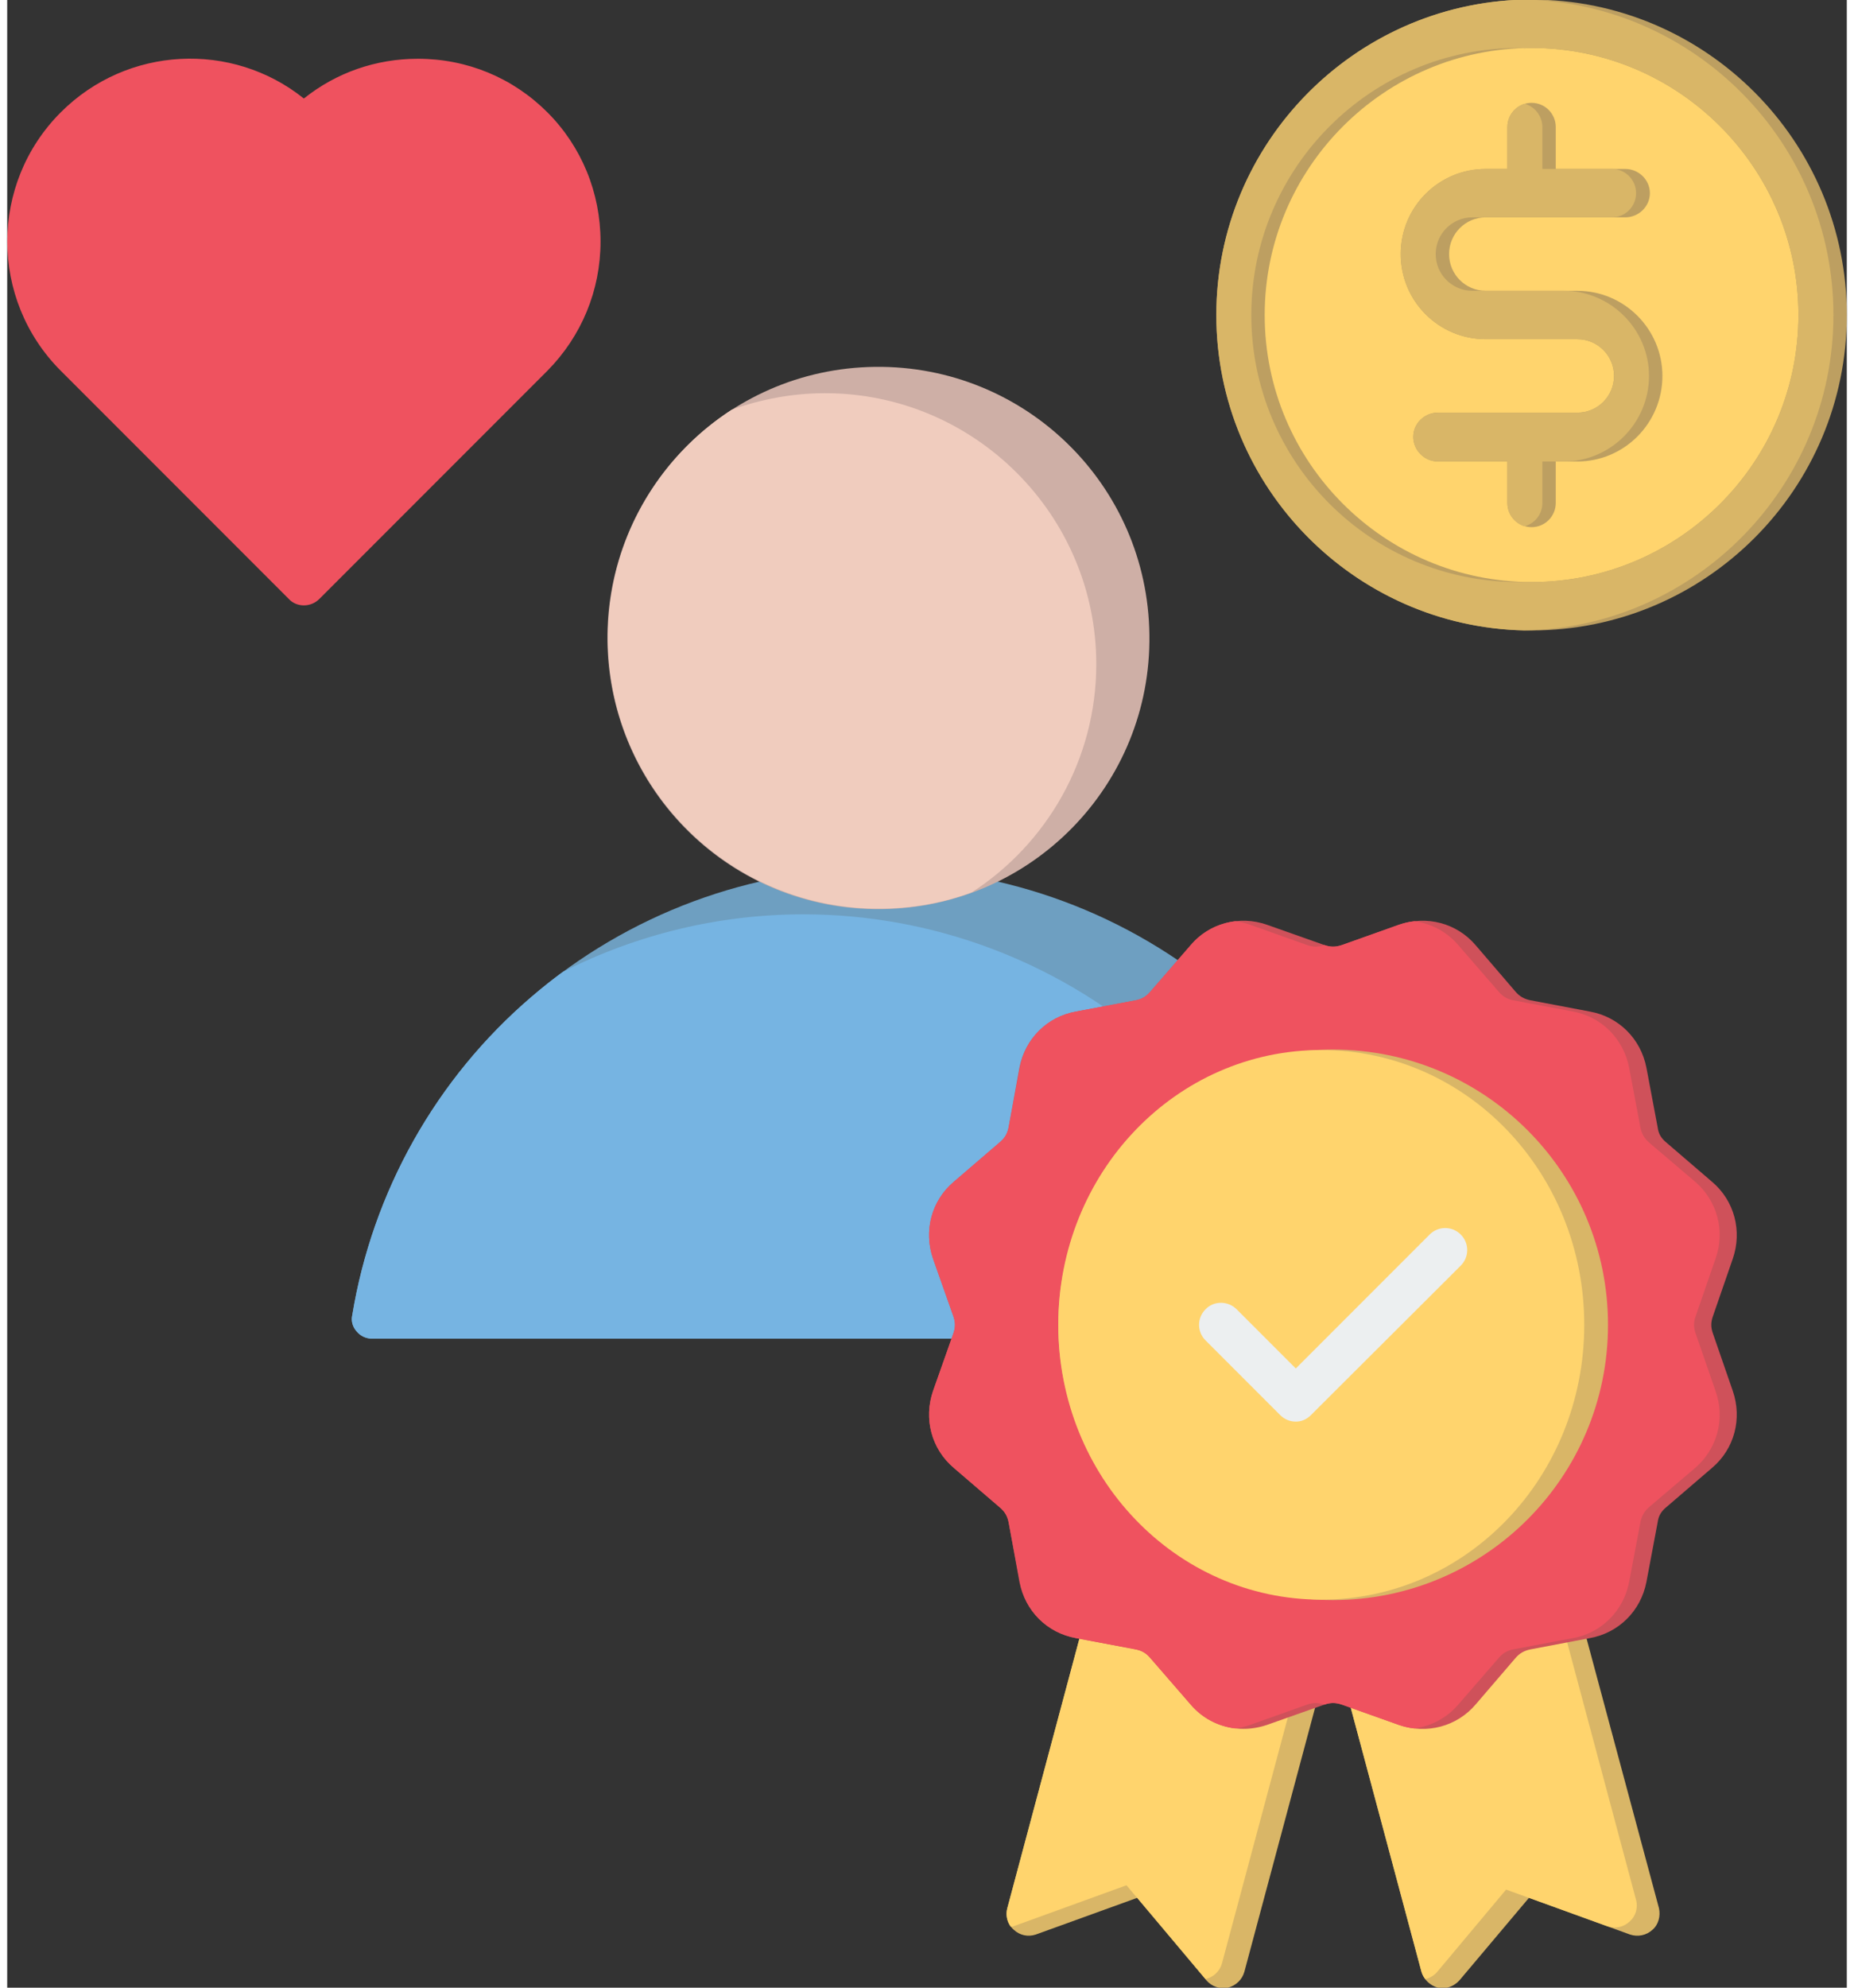 <svg version="1.2" xmlns="http://www.w3.org/2000/svg" viewBox="0 0 426 460" width="56" height="60">
	<rect x="0" y="0" width="426" height="460" fill="#333333" stroke="none"/>
	<title>Customer Loyalty-svg</title>
	<style>
		.s0 { fill: #ef525f } 
		.s1 { fill: #ffd46d } 
		.s2 { fill: #bd9f61 } 
		.s3 { fill: #d9b667 } 
		.s4 { fill: #6e9fc1 } 
		.s5 { fill: #76b4e2 } 
		.s6 { fill: #ceafa6 } 
		.s7 { fill: #f0ccbe } 
		.s8 { fill: #cf515a } 
		.s9 { fill: #eceff0 } 
	</style>
	<g>
		<path fill-rule="evenodd" class="s0" d="m68.7 140.1c-1.3 0-2.6-0.5-3.5-1.5l-52.8-52.8c-16.5-16.5-16.5-43.3 0-59.8 15.4-15.4 39.7-16.5 56.3-3.2 7.5-6 16.7-9.2 26.4-9.2 11.4 0 22 4.4 30 12.4 7.9 7.9 12.3 18.6 12.3 29.9 0 11.3-4.4 21.9-12.3 29.9l-52.8 52.8c-1 1-2.3 1.5-3.6 1.5z"/>
		<path fill-rule="evenodd" class="s1" d="m353 140.3c37.1 0 67.4-30.3 67.4-67.4 0-37.1-30.3-67.4-67.4-67.4-37.1 0-67.4 30.3-67.4 67.4 0 37.1 30.3 67.4 67.4 67.4z"/>
		<path fill-rule="evenodd" class="s2" d="m353 145.9c-40.3 0-73-32.7-73-73 0-40.2 32.8-73 73-73 40.3 0 73 32.8 73 73 0 40.3-32.7 73-73 73zm0-134.8c-34.1 0-61.8 27.8-61.8 61.8 0 34.1 27.7 61.8 61.8 61.8 34.1 0 61.8-27.7 61.8-61.8 0-34-27.7-61.8-61.8-61.8z"/>
		<path fill-rule="evenodd" class="s3" d="m351.4-0.1c39.6 0.9 71.5 33.3 71.5 73 0 39.7-31.9 72.2-71.5 73-39.5-0.8-71.4-33.3-71.4-73 0-39.7 31.9-72.1 71.4-73zm1.6 11.2q-0.8 0-1.6 0.1-0.7-0.1-1.5-0.1c-34.1 0-61.8 27.8-61.8 61.8 0 34.1 27.7 61.8 61.8 61.8q0.8 0 1.5 0 0.8 0 1.6 0c34.1 0 61.8-27.7 61.8-61.8 0-34-27.7-61.8-61.8-61.8z"/>
		<path fill-rule="evenodd" class="s2" d="m353 122c-3.1 0-5.6-2.5-5.6-5.6v-9.6h-16.1c-3.1 0-5.7-2.6-5.7-5.7 0-3.1 2.6-5.6 5.7-5.6h32.3c4.7 0 8.5-3.8 8.5-8.5 0-4.7-3.8-8.5-8.5-8.5h-21.2c-10.9 0-19.7-8.8-19.7-19.7 0-10.9 8.8-19.7 19.7-19.7h5v-9.7c0-3.1 2.5-5.6 5.6-5.6 3.1 0 5.6 2.5 5.6 5.6v9.7h16.1c3.1 0 5.7 2.5 5.7 5.6 0 3.1-2.6 5.6-5.7 5.6h-32.3c-4.7 0-8.5 3.8-8.5 8.5 0 4.7 3.8 8.5 8.5 8.5h21.2c10.9 0 19.7 8.9 19.7 19.7 0 10.9-8.8 19.8-19.7 19.8h-5v9.6c0 3.1-2.5 5.6-5.6 5.6z"/>
		<path fill-rule="evenodd" class="s3" d="m351.4 121.8c-2.3-0.7-4-2.8-4-5.4v-9.6h-3.1-13c-3.1 0-5.7-2.6-5.7-5.7 0-3.1 2.6-5.6 5.7-5.6h29.2 3.1c4.7 0 8.5-3.8 8.5-8.5 0-4.7-3.8-8.5-8.5-8.5h-3.1-18.1c-10.9 0-19.7-8.8-19.7-19.7 0-10.9 8.8-19.7 19.7-19.7h1.9 3.1v-9.7c0-2.5 1.7-4.7 4-5.4 2.4 0.7 4.1 2.9 4.1 5.4v9.7h3.1 13c3.1 0 5.6 2.5 5.6 5.6 0 3.1-2.5 5.6-5.6 5.6h-29.2-3.1c-4.7 0-8.5 3.8-8.5 8.5 0 4.7 3.8 8.5 8.5 8.5h3.1 18.1c10.8 0 19.7 8.9 19.7 19.7 0 10.9-8.9 19.8-19.7 19.8h-1.9-3.1v9.6c0 2.6-1.7 4.7-4.1 5.4z"/>
		<path fill-rule="evenodd" class="s4" d="m319.1 309.8h-234.6c-1.4 0-2.7-0.6-3.6-1.7-0.9-1-1.3-2.4-1-3.7 4.7-28.6 19.4-54.8 41.5-73.7 22.4-19.2 50.9-29.8 80.4-29.8 29.5 0 58 10.6 80.4 29.8 22.1 18.9 36.8 45.1 41.5 73.7 0.3 1.3-0.1 2.7-1 3.7-0.9 1.1-2.2 1.7-3.6 1.7z"/>
		<path fill-rule="evenodd" class="s5" d="m305.3 309.8h-220.8c-1.4 0-2.7-0.6-3.6-1.7-0.9-1-1.3-2.4-1-3.7 4.7-28.6 19.4-54.8 41.5-73.7q3.6-3.1 7.3-5.8c17.2-8.7 36.2-13.3 55.7-13.3 29.5 0 58 10.6 80.4 29.7 20.7 17.8 35 42 40.5 68.5z"/>
		<path class="s6" d="m202.5 210.4c-34.7 0.4-63-27.3-63.5-62-0.4-34.7 27.3-63.1 62-63.5 34.7-0.4 63.1 27.3 63.5 62 0.5 34.7-27.3 63.1-62 63.5z"/>
		<path fill-rule="evenodd" class="s7" d="m201.8 210.3c-34.6 0-62.7-28.1-62.7-62.7 0-22.1 11.4-41.6 28.7-52.8 6.8-2.4 14-3.8 21.6-3.8 34.6 0 62.8 28.2 62.8 62.7 0 22.1-11.5 41.6-28.8 52.8-6.7 2.5-14 3.8-21.6 3.8z"/>
		<path fill-rule="evenodd" class="s3" d="m332.5 460.1c-0.4 0-0.8-0.1-1.2-0.1-1.8-0.5-3.3-1.9-3.8-3.7l-20.5-76.5-20.5 76.5c-0.5 1.8-1.9 3.2-3.8 3.7-1.9 0.4-3.8-0.3-5-1.7l-16-19.1-23.5 8.5c-1.8 0.6-3.7 0.2-5.1-1.1-1.4-1.2-2-3.2-1.5-5l25.8-96.4c0.3-1.3 1.2-2.4 2.4-3.1 1.3-0.7 2.7-0.8 4-0.4l43.2 13.1 43.3-13.1c1.3-0.4 2.7-0.3 3.9 0.4 1.2 0.7 2.1 1.8 2.4 3.1l25.9 96.4c0.4 1.8-0.1 3.8-1.5 5-1.4 1.3-3.4 1.7-5.2 1.1l-23.4-8.5-16.1 19.1c-1 1.1-2.4 1.8-3.8 1.8z"/>
		<path fill-rule="evenodd" class="s1" d="m328.4 458q-0.6-0.7-0.9-1.7l-20.5-76.5-2.4 8.9-2.8-10.8-20.5 76.5c-0.5 1.8-2 3.2-3.8 3.6l-18.3-21.7-26.2 9.5q-0.3 0.1-0.6 0.1c-0.9-1.2-1.2-2.8-0.8-4.3l25.8-96.4c0.3-1.3 1.2-2.4 2.4-3.1 1.3-0.7 2.7-0.8 4-0.4l43.2 13.1 43.3-13.1q0.1-0.1 0.2-0.1 0.6 0.8 0.9 1.7l25.8 96.4c0.5 1.8-0.1 3.8-1.5 5-1.4 1.3-3.3 1.7-5.1 1.1l-23.5-8.5-16 19.1c-0.7 0.8-1.7 1.4-2.7 1.6z"/>
		<path fill-rule="evenodd" class="s8" d="m286.3 400.1c-4.7 0-9.2-2-12.3-5.7l-9.2-10.6c-1-1.2-2-1.8-3.5-2.1l-13.8-2.6c-6.7-1.2-11.8-6.3-13.1-13l-2.5-13.8c-0.3-1.5-0.9-2.5-2.1-3.5l-10.6-9.1c-5.2-4.4-7-11.4-4.8-17.8l4.7-13.3c0.5-1.4 0.5-2.6 0-4l-4.7-13.3c-2.2-6.4-0.4-13.4 4.8-17.8l10.6-9.1c1.2-1 1.8-2 2.1-3.5l2.5-13.8c1.3-6.7 6.4-11.8 13.1-13l13.8-2.6c1.5-0.3 2.5-0.9 3.5-2.1l9.2-10.6c4.3-5.2 11.4-7 17.7-4.8l13.3 4.7c1.4 0.5 2.6 0.5 4.1 0l13.2-4.7c6.4-2.2 13.4-0.4 17.8 4.8l9.1 10.6c1 1.2 2.1 1.8 3.6 2.1l13.7 2.6c6.7 1.2 11.8 6.3 13.1 13l2.6 13.8c0.2 1.5 0.8 2.5 2 3.5l10.6 9.1c5.2 4.4 7 11.4 4.8 17.8l-4.6 13.3c-0.5 1.4-0.5 2.6 0 4l4.6 13.3c2.2 6.4 0.4 13.4-4.8 17.8l-10.6 9.1c-1.2 1-1.8 2-2 3.5l-2.6 13.8c-1.3 6.7-6.4 11.8-13.1 13l-13.7 2.6c-1.5 0.3-2.6 0.9-3.6 2.1l-9.1 10.6c-4.4 5.2-11.4 7-17.8 4.8l-13.2-4.7c-1.5-0.5-2.7-0.5-4.1 0l-13.3 4.7c-1.8 0.6-3.6 0.9-5.4 0.9z"/>
		<path fill-rule="evenodd" class="s0" d="m284.3 400c-3.9-0.5-7.6-2.4-10.3-5.6l-9.2-10.6c-1-1.2-2-1.8-3.5-2.1l-13.8-2.6c-6.7-1.2-11.8-6.3-13-13l-2.6-13.8c-0.3-1.5-0.9-2.5-2.1-3.5l-10.6-9.1c-5.2-4.4-7-11.4-4.8-17.8l4.7-13.3c0.5-1.4 0.5-2.6 0-4l-4.7-13.3c-2.2-6.4-0.4-13.4 4.8-17.8l10.6-9.1c1.2-1 1.8-2 2.1-3.5l2.6-13.8c1.2-6.7 6.3-11.8 13-13l13.8-2.6c1.5-0.3 2.5-0.9 3.5-2.1l9.2-10.6c2.7-3.2 6.4-5.1 10.3-5.6q1.8 0.2 3.5 0.8l13.2 4.7c1.4 0.5 2.6 0.5 4 0 1.5 0.5 2.6 0.5 4.1 0l13.2-4.7q1.7-0.6 3.5-0.8c3.9 0.5 7.6 2.4 10.3 5.6l9.2 10.6c1 1.2 2 1.8 3.5 2.1l13.8 2.6c6.6 1.2 11.7 6.3 13 13l2.6 13.8c0.3 1.5 0.9 2.5 2 3.5l10.7 9.1c5.1 4.4 7 11.4 4.7 17.8l-4.6 13.3c-0.5 1.4-0.5 2.6 0 4l4.6 13.3c2.3 6.4 0.4 13.4-4.7 17.8l-10.7 9.1c-1.1 1-1.7 2-2 3.5l-2.6 13.8c-1.3 6.7-6.4 11.8-13 13l-13.8 2.6c-1.5 0.3-2.5 0.9-3.5 2.1l-9.2 10.6c-2.7 3.2-6.4 5.1-10.3 5.6q-1.8-0.2-3.5-0.8l-13.2-4.7c-1.5-0.5-2.6-0.5-4.1 0-1.4-0.5-2.6-0.5-4 0l-13.2 4.7q-1.7 0.6-3.5 0.8z"/>
		<path class="s3" d="m307 370.3c-35.2 0-63.6-28.5-63.6-63.7 0-35.2 28.4-63.7 63.6-63.7 35.2 0 63.7 28.5 63.7 63.7 0 35.2-28.5 63.7-63.7 63.7z"/>
		<path class="s1" d="m304.3 370.2c-33.7 0-60.9-28.4-60.9-63.6 0-35.2 27.2-63.6 60.9-63.6 33.7 0 60.9 28.4 60.9 63.6 0 35.2-27.2 63.6-60.9 63.6z"/>
		<path fill-rule="evenodd" class="s9" d="m298.4 329c-1.3 0-2.6-0.5-3.6-1.5l-17.3-17.3c-2-2-2-5.2 0-7.2 1.9-2 5.2-2 7.2 0l13.7 13.7 31-31c2-2 5.2-2 7.2 0 2 2 2 5.2 0 7.2l-34.7 34.6c-1 1-2.2 1.5-3.5 1.5z"/>
	</g>
</svg>